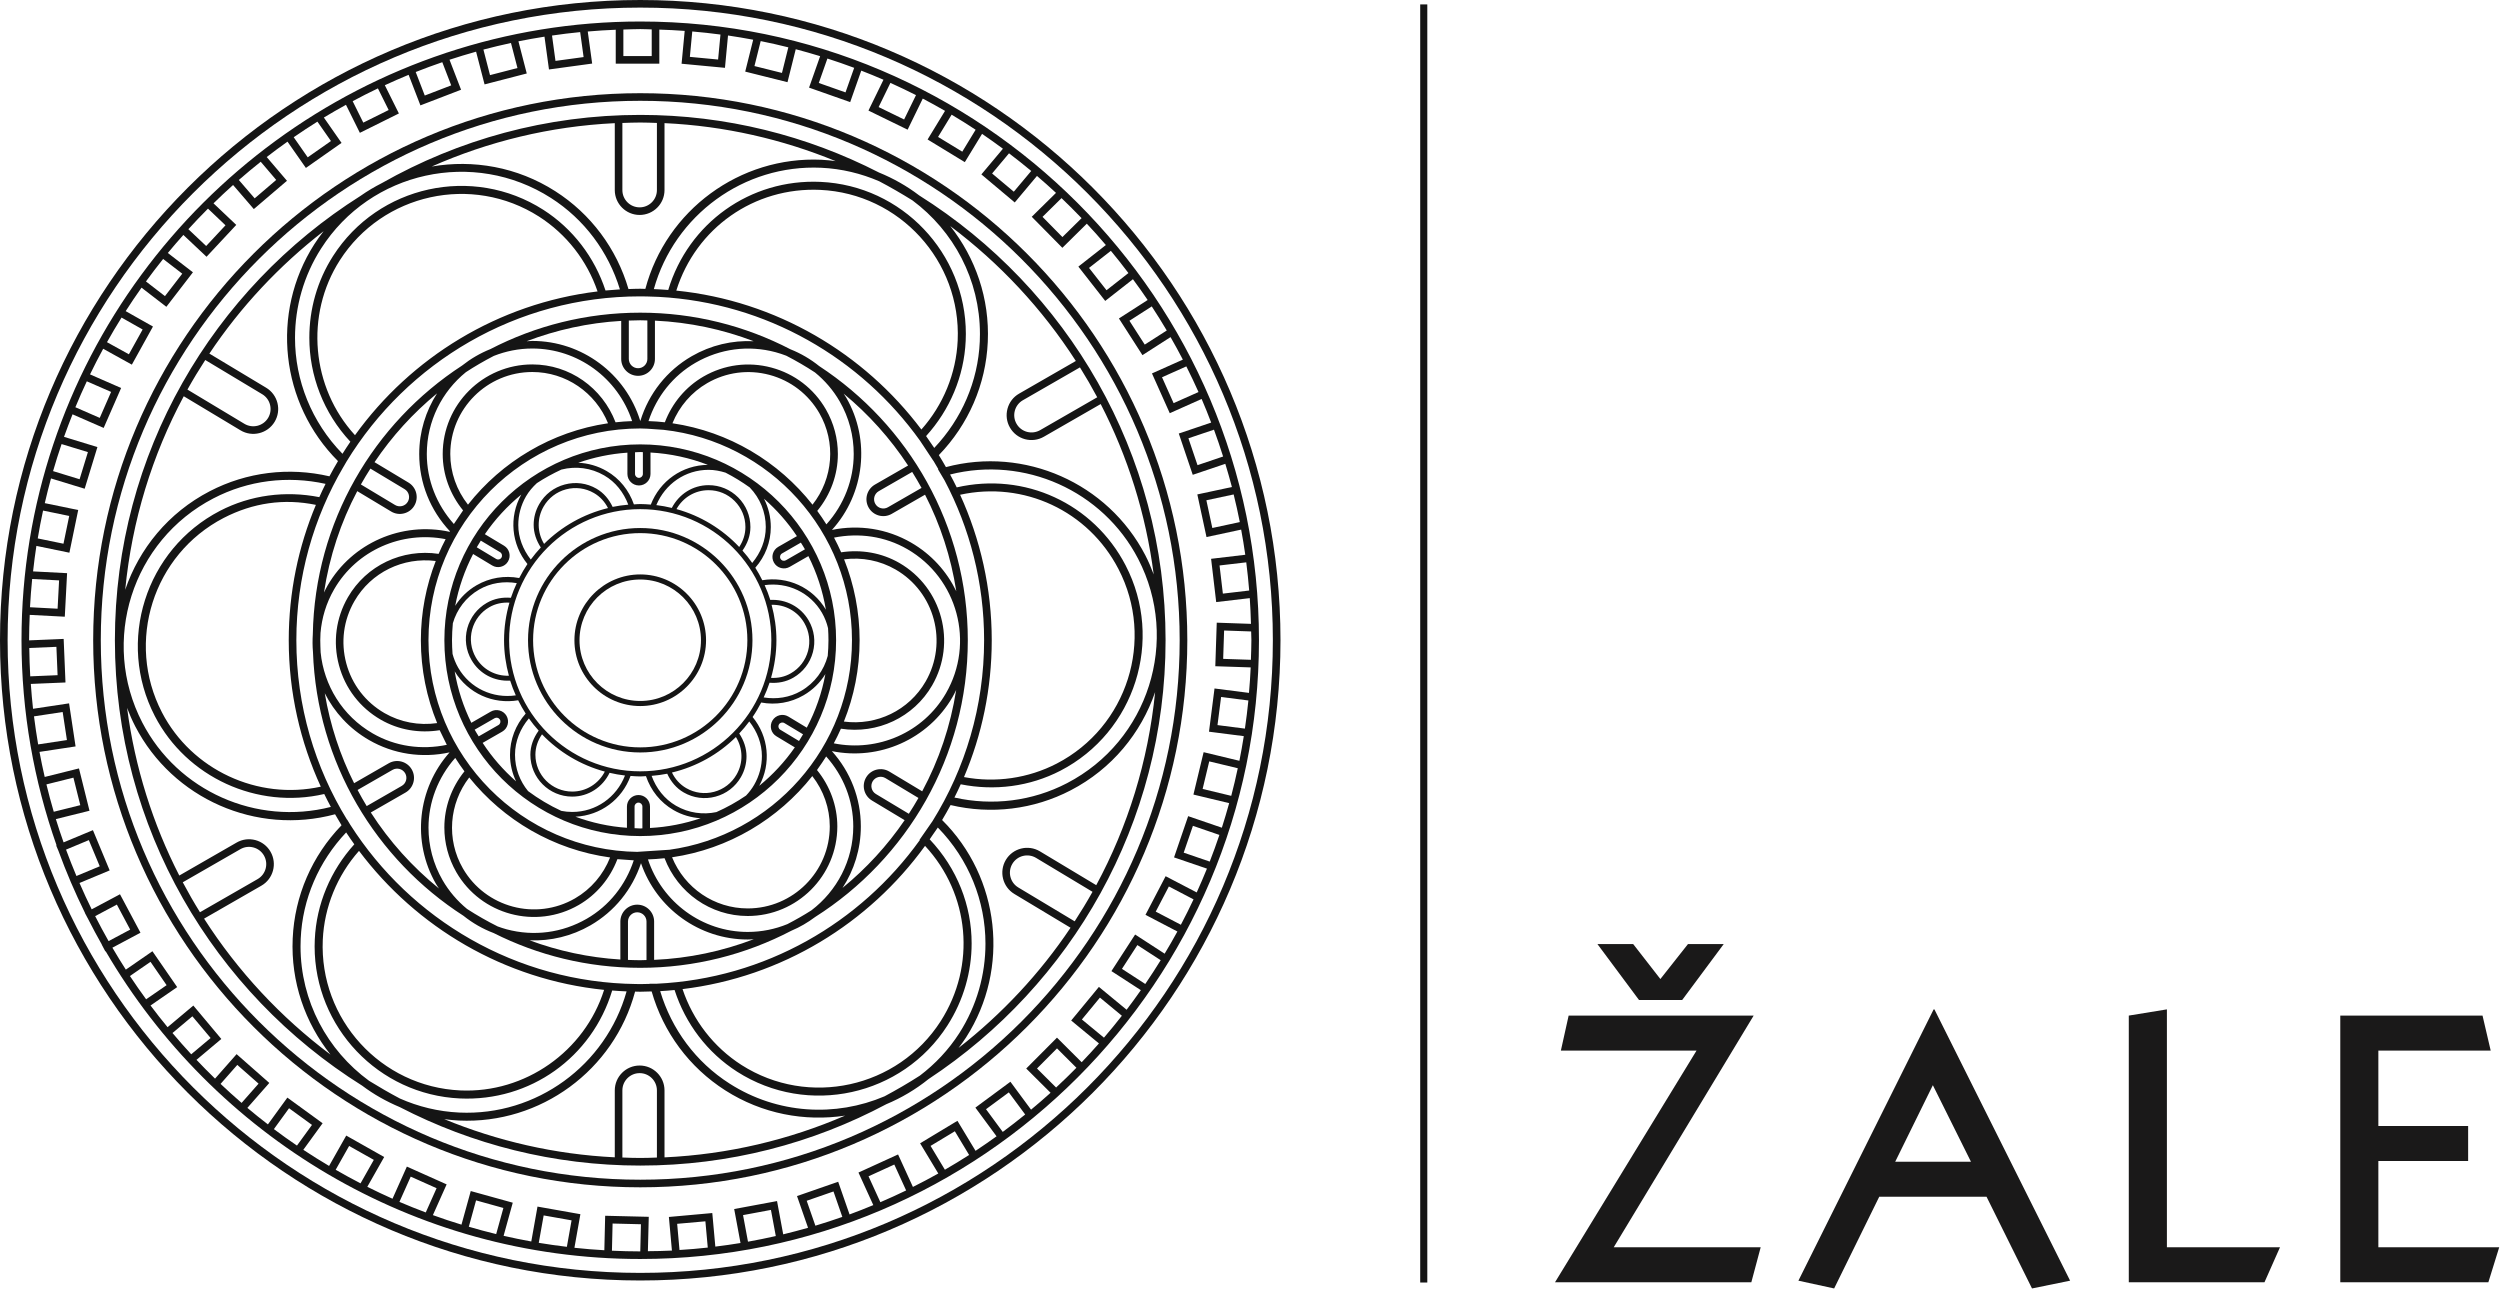 <?xml version="1.0" encoding="UTF-8"?>
<svg width="205px" height="106px" viewBox="0 0 205 106" version="1.1" xmlns="http://www.w3.org/2000/svg" xmlns:xlink="http://www.w3.org/1999/xlink">
    <!-- Generator: Sketch 61.2 (89653) - https://sketch.com -->
    <title>Zale-Logo</title>
    <desc>Created with Sketch.</desc>
    <g id="Page-1" stroke="none" stroke-width="1" fill="none" fill-rule="evenodd">
        <g id="H---Naslovna-stran---A" transform="translate(-140, -25)">
            <g id="Zale-Logo" transform="translate(140, 25)">
                <g id="Group-2" transform="translate(127.512, 77.413)" fill="#1A1919">
                    <path d="M16.098,27.731 L0,27.731 L11.605,8.734 L0.48,8.734 L1.117,5.865 L16.289,5.865 L4.815,24.861 L16.865,24.861 L16.098,27.731 Z M10.425,4.589 L6.888,4.589 L3.477,0 L6.408,0 L8.639,2.868 L10.902,0 L13.834,0 L10.425,4.589 L10.425,4.589 Z" id="Fill-1"></path>
                    <path d="M27.894,17.85 L30.982,11.572 L34.107,17.85 L27.894,17.85 Z M22.888,28.24 L26.586,20.719 L35.384,20.719 L39.113,28.24 L42.237,27.603 L31.11,5.355 L31.047,5.355 L19.957,27.603 L22.888,28.24 L22.888,28.24 Z" id="Fill-2"></path>
                    <polyline id="Fill-3" points="47.049 27.731 47.049 5.865 50.174 5.355 50.174 24.861 59.448 24.861 58.176 27.731 47.049 27.731"></polyline>
                    <polyline id="Fill-5" points="64.391 27.731 64.391 5.865 76.055 5.865 76.724 8.734 67.513 8.734 67.513 14.918 74.875 14.918 74.875 17.788 67.513 17.788 67.513 24.861 77.424 24.861 76.534 27.731 64.391 27.731"></polyline>
                </g>
                <polygon id="Fill-6" fill="#151515" points="116.457 105.167 117.039 105.167 117.039 0.362 116.457 0.362"></polygon>
                <g id="Group" fill="#151515">
                    <path d="M0,52.5 C0,81.447 23.55,105 52.5,105 C81.448,105 105,81.447 105,52.5 C105,23.551 81.448,0 52.5,0 C23.55,0 0,23.551 0,52.5 Z M0.624,52.5 C0.624,23.895 23.895,0.623 52.5,0.623 C81.103,0.623 104.374,23.895 104.374,52.5 C104.374,81.104 81.103,104.377 52.5,104.377 C23.895,104.377 0.624,81.104 0.624,52.5 L0.624,52.5 Z" id="Fill-7"></path>
                    <path d="M52.5,1.764 C46.959,1.764 41.631,2.669 36.636,4.317 L36.635,4.314 L36.537,4.351 C16.36,11.058 1.763,30.101 1.763,52.5 C1.763,58.395 2.782,64.049 4.638,69.318 L4.607,69.331 L4.797,69.78 C5.429,71.519 6.159,73.212 6.969,74.859 L6.961,74.863 L7.244,75.394 C7.598,76.093 7.969,76.782 8.355,77.463 L8.347,77.466 L8.639,78.018 L8.666,78.004 C17.471,93.081 33.817,103.237 52.5,103.237 C80.476,103.237 103.235,80.476 103.235,52.5 C103.235,24.524 80.476,1.764 52.5,1.764 Z M102.433,48.423 C101.78,48.499 100.625,48.635 100.275,48.677 C100.224,48.241 100.055,46.807 100.003,46.368 C100.358,46.328 101.545,46.187 102.193,46.112 C102.29,46.877 102.371,47.648 102.433,48.423 Z M101.664,42.811 C101.058,42.943 99.779,43.218 99.41,43.295 C99.319,42.866 99.015,41.453 98.923,41.022 C99.288,40.944 100.548,40.675 101.16,40.544 C101.346,41.293 101.515,42.049 101.664,42.811 Z M100.295,37.434 C99.681,37.641 98.538,38.03 98.196,38.143 C98.056,37.726 97.593,36.357 97.451,35.94 C97.791,35.827 98.93,35.44 99.546,35.233 C99.813,35.959 100.061,36.693 100.295,37.434 Z M98.278,32.148 C97.689,32.408 96.567,32.908 96.235,33.057 C96.055,32.656 95.466,31.337 95.286,30.935 C95.611,30.79 96.683,30.311 97.279,30.044 C97.628,30.736 97.96,31.437 98.278,32.148 Z M95.674,27.1 C95.118,27.457 94.162,28.071 93.869,28.257 C93.633,27.889 92.852,26.673 92.613,26.302 C92.911,26.111 93.893,25.482 94.444,25.126 C94.869,25.775 95.28,26.431 95.674,27.1 Z M92.531,22.391 C92.036,22.78 91.027,23.57 90.735,23.799 C90.464,23.453 89.572,22.315 89.3,21.969 C89.592,21.74 90.594,20.956 91.091,20.567 C91.585,21.162 92.065,21.773 92.531,22.391 Z M88.69,17.889 C88.227,18.345 87.374,19.187 87.118,19.439 C86.811,19.126 85.795,18.095 85.487,17.782 C85.74,17.532 86.578,16.705 87.044,16.246 C87.605,16.783 88.152,17.329 88.69,17.889 Z M84.56,14.019 C84.143,14.515 83.364,15.445 83.131,15.72 C82.795,15.438 81.689,14.509 81.352,14.226 C81.577,13.958 82.316,13.077 82.739,12.571 C83.356,13.041 83.965,13.522 84.56,14.019 Z M80.002,10.639 C79.656,11.207 79.085,12.146 78.907,12.437 C78.532,12.209 77.297,11.458 76.921,11.228 C77.102,10.934 77.691,9.969 78.033,9.404 C78.701,9.799 79.357,10.213 80.002,10.639 Z M75.112,7.799 C74.828,8.381 74.295,9.473 74.137,9.798 C73.743,9.605 72.443,8.972 72.047,8.779 C72.205,8.457 72.73,7.379 73.014,6.796 C73.721,7.114 74.422,7.451 75.112,7.799 Z M70.043,5.562 C69.822,6.189 69.449,7.251 69.332,7.576 C68.918,7.429 67.555,6.95 67.141,6.803 C67.255,6.479 67.626,5.427 67.847,4.8 C68.585,5.038 69.318,5.291 70.043,5.562 Z M62.376,3.369 C63.141,3.521 63.894,3.696 64.644,3.882 C64.485,4.523 64.207,5.641 64.121,5.98 C63.695,5.874 62.291,5.524 61.865,5.417 C61.946,5.087 62.215,4.016 62.376,3.369 Z M56.765,2.58 C57.543,2.646 58.313,2.731 59.078,2.833 C59.014,3.5 58.916,4.551 58.884,4.882 C58.447,4.841 57.007,4.705 56.569,4.663 C56.601,4.328 56.703,3.247 56.765,2.58 Z M53.441,2.411 C53.441,3.065 53.441,4.244 53.441,4.598 C53,4.598 51.557,4.598 51.116,4.598 C51.116,4.246 51.116,3.079 51.116,2.422 C51.577,2.409 52.036,2.385 52.5,2.385 C52.815,2.385 53.126,2.405 53.441,2.411 Z M47.855,4.68 C47.417,4.739 45.986,4.934 45.549,4.994 C45.504,4.659 45.356,3.576 45.266,2.915 C46.03,2.803 46.8,2.706 47.574,2.632 C47.664,3.294 47.809,4.349 47.855,4.68 Z M42.432,5.578 C42.006,5.69 40.608,6.051 40.181,6.16 C40.094,5.823 39.806,4.705 39.64,4.065 C40.387,3.867 41.141,3.69 41.9,3.524 C42.068,4.169 42.348,5.247 42.432,5.578 Z M36.268,5.1 C36.51,5.726 36.881,6.693 36.999,7 C36.59,7.16 35.241,7.677 34.831,7.834 C34.711,7.52 34.328,6.53 34.088,5.905 C34.806,5.619 35.534,5.352 36.268,5.1 Z M30.989,7.247 C31.274,7.821 31.724,8.723 31.87,9.022 C31.478,9.218 30.184,9.86 29.79,10.056 C29.642,9.76 29.201,8.868 28.919,8.298 C29.599,7.931 30.289,7.581 30.989,7.247 Z M26.028,9.974 C26.381,10.481 26.944,11.291 27.138,11.565 C26.778,11.818 25.595,12.649 25.233,12.901 C25.043,12.628 24.454,11.783 24.084,11.253 C24.721,10.812 25.37,10.385 26.028,9.974 Z M21.38,13.263 C21.784,13.737 22.432,14.499 22.65,14.755 C22.315,15.04 21.217,15.978 20.882,16.264 C20.666,16.01 20.006,15.247 19.584,14.758 C20.171,14.247 20.769,13.748 21.38,13.263 Z M17.055,17.107 C17.515,17.547 18.246,18.245 18.491,18.474 C18.191,18.794 17.207,19.851 16.906,20.172 C16.661,19.943 15.915,19.238 15.446,18.794 C15.968,18.22 16.506,17.657 17.055,17.107 Z M13.377,21.234 C13.872,21.616 14.677,22.235 14.945,22.442 C14.677,22.791 13.794,23.934 13.526,24.283 C13.259,24.078 12.464,23.461 11.968,23.078 C12.424,22.452 12.894,21.838 13.377,21.234 Z M9.967,26.04 C10.509,26.349 11.398,26.854 11.696,27.019 C11.482,27.404 10.782,28.668 10.568,29.052 C10.277,28.892 9.358,28.383 8.773,28.059 C9.155,27.375 9.553,26.702 9.967,26.04 Z M7.119,31.268 C7.721,31.53 8.786,31.995 9.111,32.137 C8.934,32.54 8.355,33.865 8.179,34.267 C7.853,34.126 6.779,33.655 6.18,33.394 C6.475,32.675 6.79,31.968 7.119,31.268 Z M5.05,36.414 C5.659,36.599 6.857,36.967 7.208,37.073 C7.08,37.495 6.656,38.876 6.527,39.297 C6.173,39.188 4.957,38.817 4.352,38.632 C4.567,37.884 4.8,37.145 5.05,36.414 Z M3.531,41.867 C4.174,41.999 5.328,42.237 5.676,42.308 C5.585,42.738 5.294,44.154 5.205,44.585 C4.863,44.515 3.741,44.283 3.095,44.15 C3.222,43.383 3.368,42.621 3.531,41.867 Z M2.638,47.477 C3.287,47.51 4.486,47.573 4.845,47.592 C4.821,48.032 4.746,49.474 4.723,49.914 C4.355,49.895 3.095,49.829 2.46,49.794 C2.502,49.016 2.56,48.245 2.638,47.477 Z M2.401,53.134 C3.046,53.107 4.263,53.056 4.625,53.04 C4.643,53.481 4.703,54.925 4.722,55.365 C4.357,55.381 3.121,55.431 2.48,55.46 C2.435,54.689 2.412,53.912 2.401,53.134 Z M2.787,58.741 C3.362,58.654 4.75,58.443 5.139,58.385 C5.205,58.82 5.421,60.25 5.488,60.685 C5.097,60.743 3.699,60.954 3.128,61.041 C2.998,60.28 2.884,59.514 2.787,58.741 Z M3.807,64.321 C4.416,64.166 5.661,63.857 6.021,63.767 C6.128,64.194 6.476,65.597 6.584,66.023 C6.23,66.111 5.029,66.41 4.408,66.565 C4.19,65.823 3.989,65.076 3.807,64.321 Z M5.414,69.669 C6.035,69.411 6.981,69.016 7.284,68.889 C7.453,69.295 8.009,70.63 8.179,71.036 C7.868,71.164 6.884,71.574 6.268,71.832 C5.969,71.12 5.683,70.4 5.414,69.669 Z M7.803,75.123 C8.395,74.805 9.293,74.328 9.582,74.175 C9.788,74.561 10.468,75.84 10.675,76.227 C10.389,76.379 9.497,76.852 8.904,77.17 C8.522,76.496 8.155,75.813 7.803,75.123 Z M10.654,80.034 C11.208,79.654 12.068,79.061 12.341,78.87 C12.591,79.233 13.411,80.421 13.662,80.784 C13.389,80.972 12.535,81.562 11.982,81.942 C11.525,81.315 11.082,80.68 10.654,80.034 Z M14.144,84.707 C14.651,84.281 15.512,83.558 15.775,83.337 C16.059,83.673 16.988,84.781 17.271,85.117 C17.013,85.334 16.192,86.021 15.68,86.451 C15.153,85.881 14.642,85.299 14.144,84.707 Z M16.112,86.906 L18.149,85.195 L15.854,82.456 L15.615,82.656 L13.741,84.23 C13.264,83.647 12.795,83.055 12.343,82.45 L14.529,80.943 L12.499,78.002 L12.243,78.18 L10.318,79.509 C9.938,78.916 9.57,78.316 9.216,77.711 L11.519,76.483 L9.839,73.329 L9.565,73.476 L7.518,74.566 C7.168,73.857 6.835,73.135 6.518,72.405 L8.993,71.373 L7.62,68.073 L7.332,68.193 L5.214,69.075 C4.992,68.446 4.776,67.809 4.581,67.166 L7.339,66.481 L6.476,63.011 L6.173,63.085 L3.666,63.71 C3.51,63.032 3.366,62.347 3.238,61.655 L6.197,61.207 L5.664,57.675 L2.709,58.121 C2.633,57.447 2.576,56.765 2.527,56.082 L5.37,55.963 L5.22,52.39 L4.91,52.404 L2.386,52.51 C2.386,52.508 2.385,52.503 2.385,52.5 C2.385,51.803 2.409,51.11 2.438,50.42 L5.313,50.57 L5.501,47 L2.712,46.855 C2.79,46.154 2.876,45.457 2.984,44.764 L5.69,45.322 L6.413,41.822 L3.672,41.258 C3.829,40.577 3.998,39.902 4.182,39.232 L6.943,40.076 L7.988,36.66 L5.249,35.822 C5.471,35.199 5.706,34.586 5.948,33.975 L8.501,35.09 L9.932,31.816 L7.382,30.7 C7.725,29.992 8.084,29.291 8.461,28.599 L10.812,29.901 L12.543,26.776 L10.306,25.513 C10.724,24.861 11.157,24.217 11.605,23.588 L13.641,25.158 L15.82,22.329 L13.762,20.744 C14.175,20.242 14.603,19.751 15.036,19.265 L16.936,21.055 L19.373,18.442 L17.507,16.673 C18.031,16.161 18.564,15.658 19.112,15.169 L20.813,17.144 L23.531,14.824 L21.87,12.877 C22.429,12.443 22.997,12.023 23.575,11.615 L25.083,13.771 L28.007,11.718 L26.556,9.638 C27.152,9.276 27.758,8.933 28.37,8.594 L29.509,10.893 L32.709,9.304 L31.556,6.988 C32.2,6.693 32.85,6.405 33.507,6.135 L34.474,8.641 L37.808,7.359 L36.86,4.899 C37.58,4.661 38.308,4.442 39.039,4.237 L39.734,6.921 L43.194,6.025 L42.511,3.388 C43.219,3.246 43.932,3.119 44.648,3.006 L45.016,5.696 L48.557,5.213 L48.196,2.584 C48.957,2.518 49.721,2.468 50.491,2.438 L50.491,5.222 L54.065,5.222 L54.065,2.427 C54.761,2.448 55.454,2.483 56.144,2.534 L55.919,4.915 L55.888,5.226 L59.447,5.562 L59.697,2.91 C60.39,3.012 61.077,3.13 61.761,3.257 L61.184,5.568 L61.108,5.872 L64.575,6.739 L65.251,4.036 C65.923,4.214 66.592,4.402 67.252,4.606 L66.447,6.89 L66.342,7.185 L69.715,8.373 L70.623,5.792 C71.235,6.029 71.845,6.277 72.445,6.539 L71.349,8.786 L71.214,9.067 L74.425,10.634 L75.666,8.084 C76.283,8.408 76.891,8.744 77.492,9.091 L76.063,11.437 L79.115,13.296 L80.529,10.977 C81.108,11.371 81.678,11.779 82.24,12.196 L80.673,14.064 L80.473,14.302 L83.209,16.601 L85.032,14.427 C85.562,14.881 86.082,15.342 86.592,15.816 L84.603,17.776 L87.114,20.321 L89.119,18.342 C89.655,18.911 90.175,19.496 90.68,20.093 L88.669,21.67 L88.426,21.862 L90.628,24.676 L92.901,22.896 C93.314,23.456 93.72,24.023 94.108,24.6 L92.013,25.947 L91.752,26.115 L93.681,29.122 L95.985,27.643 C96.334,28.249 96.671,28.864 96.994,29.489 L94.461,30.621 L95.92,33.882 L98.534,32.715 C98.809,33.354 99.069,34.001 99.316,34.652 L96.66,35.549 L97.805,38.935 L100.475,38.033 C100.665,38.661 100.85,39.295 101.017,39.935 L98.487,40.477 L98.181,40.543 L98.933,44.038 L101.775,43.428 C101.901,44.111 102.016,44.798 102.112,45.491 L99.621,45.785 L99.31,45.823 L99.728,49.37 L102.481,49.047 C102.529,49.745 102.561,50.449 102.579,51.156 L99.773,51.059 L99.763,51.37 L99.655,54.631 L102.557,54.727 C102.526,55.428 102.476,56.124 102.415,56.817 L99.59,56.455 L99.551,56.764 L99.137,59.999 L101.991,60.364 C101.884,61.042 101.764,61.716 101.63,62.385 L98.698,61.679 L98.624,61.982 L97.861,65.154 L100.792,65.858 C100.603,66.535 100.406,67.208 100.192,67.872 L97.429,66.925 L97.329,67.22 L96.272,70.307 L98.97,71.228 C98.702,71.887 98.422,72.537 98.13,73.18 L95.581,71.849 L95.437,72.125 L93.929,75.017 L96.546,76.384 C96.211,76.999 95.86,77.604 95.501,78.202 L93.081,76.632 L92.91,76.895 L91.137,79.63 L93.549,81.193 C93.17,81.736 92.783,82.273 92.382,82.799 L90.11,80.925 L89.912,81.167 L87.837,83.683 L90.114,85.562 C89.652,86.087 89.179,86.6 88.696,87.103 L86.672,85.086 L86.453,85.307 L84.15,87.62 L86.147,89.607 C85.624,90.081 85.089,90.542 84.546,90.993 L82.854,88.703 L79.981,90.825 L81.718,93.178 C81.151,93.584 80.576,93.984 79.995,94.369 L78.51,91.908 L78.242,92.067 L75.449,93.751 L76.941,96.227 C76.257,96.609 75.562,96.979 74.859,97.329 L73.642,94.665 L73.359,94.794 L70.394,96.149 L71.611,98.818 C70.967,99.085 70.32,99.344 69.663,99.584 L68.731,96.904 L65.355,98.077 L66.26,100.678 C65.586,100.87 64.908,101.051 64.223,101.216 L63.717,98.487 L63.409,98.545 L60.203,99.141 L60.721,101.927 C60.037,102.041 59.348,102.137 58.657,102.222 L58.408,99.469 L58.098,99.498 L54.848,99.791 L55.098,102.547 C54.444,102.583 53.787,102.59 53.127,102.598 L53.198,99.779 L49.624,99.692 L49.616,100.004 L49.556,102.52 C48.732,102.473 47.915,102.406 47.103,102.318 L47.592,99.564 L44.074,98.94 L44.021,99.247 L43.565,101.802 C42.802,101.663 42.046,101.509 41.295,101.337 L42.046,98.621 L38.601,97.666 L38.519,97.967 L37.841,100.421 C37.051,100.182 36.27,99.921 35.497,99.64 L36.624,97.119 L33.363,95.66 L33.236,95.945 L32.185,98.296 C31.488,97.985 30.8,97.661 30.119,97.319 L31.503,94.875 L28.392,93.117 L28.239,93.386 L26.984,95.607 C26.268,95.183 25.564,94.742 24.872,94.284 L26.455,92.106 L23.564,90.004 L23.38,90.257 L21.969,92.2 C21.396,91.761 20.835,91.312 20.284,90.846 L22.083,88.801 L19.401,86.44 L19.196,86.674 L17.633,88.448 C17.115,87.946 16.608,87.429 16.112,86.906 Z M102.614,52.5 C102.614,53.038 102.59,53.571 102.573,54.104 C101.941,54.082 100.67,54.039 100.3,54.027 C100.313,53.589 100.363,52.145 100.377,51.702 C100.736,51.716 101.948,51.758 102.595,51.779 C102.597,52.022 102.614,52.259 102.614,52.5 Z M102.368,57.439 C102.291,58.213 102.194,58.982 102.083,59.746 C101.452,59.668 100.2,59.506 99.834,59.458 C99.89,59.023 100.074,57.589 100.13,57.153 C100.495,57.198 101.736,57.357 102.368,57.439 Z M101.498,62.995 C101.337,63.756 101.158,64.512 100.962,65.259 C100.419,65.128 99.005,64.786 98.615,64.694 C98.717,64.264 99.056,62.861 99.158,62.433 C99.546,62.527 100.951,62.864 101.498,62.995 Z M99.991,68.464 C99.744,69.199 99.48,69.928 99.198,70.65 C98.594,70.44 97.412,70.037 97.064,69.919 C97.207,69.501 97.676,68.134 97.819,67.718 C98.173,67.84 99.401,68.261 99.991,68.464 Z M97.871,73.748 C97.54,74.451 97.194,75.145 96.831,75.83 C96.292,75.548 95.107,74.93 94.77,74.752 C94.973,74.363 95.642,73.081 95.847,72.69 C96.176,72.865 97.315,73.458 97.871,73.748 Z M95.176,78.736 C94.769,79.395 94.348,80.046 93.912,80.687 C93.381,80.344 92.312,79.649 92,79.446 C92.239,79.078 93.024,77.865 93.264,77.496 C93.577,77.698 94.647,78.393 95.176,78.736 Z M91.994,83.292 C91.518,83.902 91.027,84.5 90.524,85.089 C90.06,84.708 89.013,83.844 88.715,83.597 C88.996,83.258 89.914,82.145 90.195,81.803 C90.492,82.05 91.53,82.906 91.994,83.292 Z M84.065,91.389 C83.461,91.88 82.85,92.355 82.225,92.817 C81.858,92.318 81.078,91.261 80.853,90.955 C81.208,90.695 82.37,89.836 82.723,89.575 C82.941,89.87 83.683,90.876 84.065,91.389 Z M79.468,94.707 C78.815,95.124 78.155,95.528 77.481,95.917 C77.156,95.372 76.497,94.281 76.306,93.964 C76.682,93.737 77.919,92.991 78.298,92.764 C78.489,93.081 79.141,94.163 79.468,94.707 Z M74.303,97.616 C73.607,97.952 72.902,98.274 72.19,98.58 C71.936,98.028 71.378,96.806 71.22,96.457 C71.62,96.275 72.934,95.673 73.333,95.492 C73.493,95.843 74.053,97.067 74.303,97.616 Z M69.071,99.786 C68.342,100.043 67.605,100.282 66.861,100.507 C66.645,99.886 66.265,98.792 66.15,98.463 C66.566,98.317 67.93,97.842 68.346,97.7 C68.464,98.037 68.857,99.173 69.071,99.786 Z M60.93,99.639 C61.363,99.559 62.783,99.295 63.217,99.213 C63.279,99.561 63.494,100.71 63.615,101.356 C62.861,101.527 62.101,101.68 61.335,101.819 C61.216,101.182 60.995,99.993 60.93,99.639 Z M55.527,100.353 C55.966,100.314 57.405,100.185 57.842,100.148 C57.874,100.493 57.978,101.646 58.037,102.301 C57.271,102.387 56.498,102.45 55.719,102.499 C55.661,101.841 55.559,100.703 55.527,100.353 Z M52.5,102.615 C51.721,102.615 50.948,102.591 50.179,102.557 C50.194,101.909 50.224,100.692 50.232,100.33 C50.673,100.343 52.118,100.378 52.557,100.388 C52.548,100.749 52.518,101.969 52.503,102.615 C52.501,102.615 52.501,102.615 52.5,102.615 Z M46.483,102.24 C45.711,102.147 44.942,102.038 44.179,101.912 C44.291,101.291 44.514,100.029 44.58,99.664 C45.013,99.738 46.436,99.993 46.869,100.069 C46.807,100.421 46.597,101.601 46.483,102.24 Z M40.687,101.195 C39.93,101.012 39.182,100.809 38.443,100.592 C38.612,99.975 38.939,98.784 39.037,98.432 C39.46,98.552 40.853,98.938 41.278,99.053 C41.18,99.402 40.858,100.572 40.687,101.195 Z M34.912,99.421 C34.185,99.148 33.464,98.859 32.753,98.554 C33.012,97.975 33.528,96.821 33.678,96.484 C34.08,96.666 35.399,97.255 35.8,97.433 C35.655,97.757 35.178,98.821 34.912,99.421 Z M29.564,97.035 C28.875,96.678 28.196,96.307 27.525,95.92 C27.84,95.364 28.45,94.284 28.628,93.968 C29.01,94.183 30.269,94.893 30.653,95.11 C30.475,95.425 29.884,96.47 29.564,97.035 Z M24.351,93.938 C23.709,93.502 23.079,93.053 22.459,92.587 C22.851,92.05 23.501,91.155 23.702,90.876 C24.059,91.136 25.226,91.983 25.583,92.243 C25.383,92.517 24.742,93.399 24.351,93.938 Z M19.811,90.438 C19.223,89.932 18.65,89.412 18.086,88.88 C18.527,88.377 19.235,87.573 19.458,87.322 C19.789,87.612 20.873,88.566 21.202,88.858 C20.977,89.115 20.252,89.937 19.811,90.438 Z M86.6,89.177 C86.14,88.721 85.289,87.871 85.034,87.617 C85.343,87.303 86.364,86.28 86.674,85.968 C86.933,86.227 87.813,87.104 88.266,87.556 C87.724,88.109 87.168,88.65 86.6,89.177 L86.6,89.177 Z" id="Fill-9"></path>
                    <path d="M7.641,52.5 C7.641,77.235 27.764,97.36 52.5,97.36 C77.234,97.36 97.36,77.235 97.36,52.5 C97.36,27.764 77.234,7.642 52.5,7.642 C27.764,7.642 7.641,27.764 7.641,52.5 Z M8.265,52.5 C8.265,28.108 28.107,8.266 52.5,8.266 C76.889,8.266 96.733,28.108 96.733,52.5 C96.733,76.892 76.889,96.736 52.5,96.736 C28.107,96.736 8.265,76.892 8.265,52.5 L8.265,52.5 Z" id="Fill-10"></path>
                    <path d="M75.369,16.02 C74.367,15.256 73.26,14.628 72.073,14.145 C66.196,11.133 59.545,9.422 52.5,9.422 C44.804,9.422 37.581,11.46 31.322,15.009 C30.717,15.318 30.13,15.663 29.569,16.059 C17.476,23.695 9.421,37.17 9.421,52.5 C9.421,67.886 17.534,81.404 29.699,89.025 C30.641,89.736 31.68,90.321 32.784,90.784 C38.698,93.839 45.398,95.577 52.5,95.577 C59.788,95.577 66.655,93.752 72.678,90.544 C73.914,90.03 75.08,89.339 76.141,88.484 C87.838,80.773 95.577,67.527 95.577,52.5 C95.577,37.145 87.496,23.649 75.369,16.02 Z M76.461,67.34 L75.401,68.865 L75.423,68.889 C70.55,75.683 62.743,80.238 53.867,80.664 L53.264,80.664 L53.268,80.679 C53.012,80.687 52.757,80.696 52.5,80.696 C52.413,80.696 52.328,80.693 52.242,80.691 L52.242,80.688 L52.156,80.69 C42.313,80.569 33.673,75.387 28.72,67.625 L28.469,67.208 L28.459,67.218 C25.824,62.929 24.301,57.891 24.301,52.5 C24.301,47.31 25.715,42.447 28.171,38.267 L28.173,38.268 L28.419,37.841 C33.376,29.727 42.316,24.302 52.5,24.302 C52.878,24.302 53.254,24.316 53.63,24.33 L54.037,24.345 C62.854,24.821 70.601,29.37 75.441,36.135 L76.529,37.779 L76.534,37.773 C76.676,38.001 76.809,38.236 76.942,38.468 L76.912,38.477 L77.455,39.393 C79.522,43.312 80.697,47.77 80.697,52.5 C80.697,57.942 79.143,63.025 76.461,67.34 Z M75.854,69.361 C79.516,73.313 80.063,79.164 77.135,83.737 C73.621,89.223 66.294,90.834 60.8,87.327 C58.519,85.865 56.824,83.665 55.968,81.106 C64.134,80.12 71.253,75.714 75.854,69.361 Z M49.536,81.17 C47.941,86.213 43.062,89.658 37.744,89.415 C31.236,89.116 26.177,83.576 26.468,77.064 C26.594,74.361 27.65,71.792 29.439,69.771 C34.144,76.036 41.336,80.33 49.536,81.17 Z M26.306,64.507 C21.145,65.642 15.726,63.137 13.279,58.414 C10.284,52.628 12.554,45.477 18.337,42.473 C20.742,41.231 23.282,40.861 25.903,41.399 C24.471,44.817 23.677,48.566 23.677,52.5 C23.677,56.782 24.624,60.849 26.306,64.507 Z M29.109,35.686 C25.539,31.785 24.993,25.832 27.863,21.348 C31.378,15.86 38.705,14.251 44.198,17.759 C46.454,19.204 48.138,21.372 49,23.898 C40.828,24.891 33.703,29.316 29.109,35.686 Z M55.457,23.829 C57.061,18.703 61.844,15.324 67.255,15.57 C73.763,15.87 78.823,21.412 78.53,27.922 C78.405,30.631 77.346,33.2 75.553,35.221 C70.847,28.96 63.656,24.669 55.457,23.829 Z M78.728,40.57 C83.948,39.428 89.239,41.879 91.719,46.67 C94.715,52.457 92.445,59.608 86.661,62.609 C84.313,63.827 81.633,64.206 79.047,63.721 C80.511,60.271 81.323,56.479 81.323,52.5 C81.323,48.245 80.389,44.207 78.728,40.57 Z M78.78,64.312 C81.556,64.869 84.44,64.501 86.964,63.193 C93.069,60.024 95.464,52.477 92.304,46.368 C89.663,41.268 84.008,38.686 78.451,39.966 C78.278,39.609 78.095,39.258 77.907,38.909 C83.993,37.373 90.42,40.22 93.331,45.831 C96.79,52.51 94.173,60.757 87.495,64.22 C84.641,65.704 81.388,66.097 78.262,65.399 C78.442,65.04 78.615,64.68 78.78,64.312 Z M89.973,32.576 L85.289,35.273 C84.96,35.46 84.578,35.51 84.214,35.412 C83.849,35.313 83.544,35.079 83.356,34.75 C83.167,34.424 83.118,34.04 83.217,33.675 C83.316,33.311 83.549,33.007 83.876,32.819 C83.876,32.819 87.475,30.747 88.556,30.126 C89.054,30.925 89.528,31.742 89.973,32.576 Z M88.219,29.6 L83.565,32.279 C83.094,32.548 82.756,32.988 82.615,33.514 C82.474,34.039 82.543,34.59 82.815,35.061 C83.088,35.534 83.526,35.872 84.05,36.014 C84.578,36.154 85.127,36.084 85.599,35.811 L90.257,33.132 C92.466,37.42 93.966,42.131 94.603,47.105 C94.404,46.574 94.182,46.047 93.915,45.53 C90.836,39.591 83.999,36.589 77.567,38.303 C77.379,37.971 77.188,37.642 76.985,37.32 C79.415,34.811 80.844,31.528 80.998,28.034 C81.16,24.465 79.981,21.145 77.921,18.538 C81.974,21.581 85.47,25.327 88.219,29.6 Z M72.091,14.862 C73.024,15.35 73.932,15.88 74.823,16.433 C78.187,18.931 80.355,22.928 80.355,27.38 C80.355,27.587 80.351,27.795 80.342,28.006 C80.196,31.284 78.857,34.354 76.608,36.731 C76.392,36.403 76.167,36.078 75.939,35.758 C77.889,33.61 79.053,30.858 79.186,27.951 C79.195,27.761 79.2,27.573 79.2,27.384 C79.2,20.761 73.966,15.221 67.285,14.914 C61.523,14.65 56.445,18.288 54.796,23.778 C54.404,23.747 54.01,23.721 53.615,23.706 C55.308,17.639 60.998,13.469 67.333,13.756 C69.024,13.834 70.622,14.229 72.091,14.862 Z M51.035,10.083 C51.522,10.067 52.007,10.047 52.5,10.047 C52.957,10.047 53.412,10.067 53.867,10.081 L53.867,15.588 C53.867,16.369 53.231,17.003 52.451,17.003 C51.669,17.003 51.035,16.369 51.035,15.588 L51.035,10.083 Z M50.412,10.099 L50.412,15.588 C50.412,16.712 51.327,17.626 52.451,17.626 C53.576,17.626 54.49,16.712 54.49,15.588 L54.49,10.097 C59.437,10.327 64.157,11.424 68.524,13.213 C68.141,13.164 67.756,13.117 67.363,13.1 C60.665,12.795 54.633,17.237 52.919,23.689 C52.778,23.687 52.64,23.677 52.5,23.677 C52.176,23.677 51.855,23.692 51.535,23.702 C50.565,20.386 48.449,17.541 45.529,15.677 C42.406,13.68 38.795,13.07 35.401,13.655 C40.034,11.608 45.092,10.358 50.412,10.099 Z M45.175,16.231 C47.912,17.979 49.885,20.636 50.833,23.729 C50.436,23.752 50.043,23.782 49.651,23.82 C48.756,21.099 46.972,18.755 44.553,17.204 C38.754,13.501 31.019,15.199 27.311,20.993 C26.003,23.035 25.365,25.368 25.365,27.69 C25.365,30.794 26.528,33.865 28.731,36.221 C28.508,36.544 28.293,36.875 28.083,37.211 C25.542,34.607 24.191,31.183 24.191,27.709 C24.191,25.173 24.894,22.622 26.334,20.373 C30.385,14.039 38.837,12.18 45.175,16.231 Z M16.832,29.52 L21.502,32.326 C21.824,32.519 22.053,32.829 22.144,33.194 C22.236,33.561 22.179,33.944 21.985,34.269 C21.583,34.937 20.711,35.154 20.043,34.754 C20.041,34.752 16.381,32.553 15.37,31.945 C15.829,31.118 16.319,30.311 16.832,29.52 Z M15.068,32.492 L19.722,35.287 C20.683,35.866 21.939,35.554 22.519,34.591 C22.8,34.121 22.883,33.573 22.75,33.043 C22.616,32.516 22.287,32.071 21.821,31.792 L17.168,28.995 C19.728,25.161 22.903,21.776 26.537,18.957 C26.273,19.297 26.016,19.648 25.78,20.018 C22.169,25.663 22.996,33.097 27.715,37.81 C27.47,38.22 27.237,38.636 27.014,39.058 C23.697,38.286 20.234,38.705 17.2,40.28 C13.801,42.043 11.415,44.993 10.267,48.362 C10.823,42.672 12.487,37.303 15.068,32.492 Z M17.503,40.865 C20.346,39.386 23.583,38.989 26.696,39.677 C26.517,40.034 26.346,40.398 26.183,40.766 C23.417,40.22 20.547,40.588 18.035,41.89 C11.929,45.059 9.534,52.608 12.695,58.716 C15.299,63.745 21.098,66.386 26.588,65.109 C26.762,65.464 26.942,65.819 27.13,66.168 C21.034,67.724 14.585,64.877 11.669,59.251 C8.209,52.574 10.826,44.326 17.503,40.865 Z M14.987,72.348 L19.711,69.632 C20.039,69.443 20.421,69.393 20.785,69.492 C21.151,69.59 21.455,69.824 21.644,70.152 C22.033,70.83 21.799,71.698 21.123,72.087 L16.397,74.803 C15.901,74.004 15.431,73.183 14.987,72.348 Z M16.734,75.328 L21.434,72.626 C22.408,72.066 22.745,70.818 22.183,69.841 C21.912,69.37 21.473,69.031 20.949,68.889 C20.421,68.748 19.872,68.819 19.401,69.091 L14.702,71.794 C12.537,67.569 11.064,62.934 10.42,58.045 C10.613,58.553 10.829,59.056 11.087,59.554 C14.171,65.507 21.031,68.51 27.475,66.77 C27.647,67.073 27.824,67.376 28.007,67.672 C25.582,70.18 24.156,73.461 24.001,76.953 C23.839,80.534 25.026,83.866 27.099,86.476 C23.016,83.414 19.496,79.638 16.734,75.328 Z M30.266,88.628 C26.848,86.131 24.644,82.099 24.644,77.607 C24.644,77.4 24.648,77.192 24.658,76.981 C24.802,73.705 26.141,70.636 28.385,68.259 C28.602,68.59 28.826,68.912 29.054,69.233 C27.108,71.382 25.946,74.129 25.813,77.035 C25.803,77.223 25.799,77.413 25.799,77.601 C25.799,84.225 31.033,89.766 37.713,90.073 C43.469,90.335 48.544,86.706 50.199,81.222 C50.589,81.253 50.983,81.279 51.38,81.294 C49.68,87.353 43.995,91.519 37.664,91.23 C35.932,91.15 34.292,90.741 32.791,90.078 C31.932,89.623 31.09,89.136 30.266,88.628 Z M53.867,94.919 C53.412,94.936 52.957,94.953 52.5,94.953 C52.007,94.953 51.522,94.936 51.035,94.916 L51.035,89.412 C51.035,88.631 51.669,87.997 52.451,87.997 C53.231,87.997 53.867,88.631 53.867,89.412 L53.867,94.919 Z M54.49,94.904 L54.49,89.412 C54.49,88.288 53.576,87.373 52.451,87.373 C51.327,87.373 50.412,88.288 50.412,89.412 L50.412,94.9 C45.48,94.66 40.779,93.557 36.426,91.769 C36.826,91.821 37.225,91.867 37.634,91.885 C44.329,92.19 50.356,87.754 52.077,81.312 C52.218,81.312 52.357,81.322 52.5,81.322 C52.813,81.322 53.124,81.308 53.435,81.298 C54.394,84.654 56.523,87.527 59.47,89.409 C62.501,91.345 65.993,91.981 69.298,91.481 C64.72,93.459 59.728,94.66 54.49,94.904 Z M75.433,88.199 C74.495,88.804 73.525,89.365 72.536,89.896 C68.525,91.604 63.766,91.374 59.824,88.854 C57.061,87.092 55.072,84.4 54.136,81.274 C54.53,81.25 54.925,81.222 55.315,81.181 C56.204,83.94 58,86.315 60.446,87.881 C66.243,91.583 73.978,89.882 77.688,84.092 C79.021,82.008 79.674,79.672 79.674,77.354 C79.674,74.259 78.49,71.213 76.234,68.825 C76.324,68.697 76.412,68.569 76.498,68.438 C76.625,68.254 76.767,68.052 76.902,67.858 C79.452,70.464 80.808,73.896 80.808,77.377 C80.808,79.91 80.105,82.461 78.666,84.714 C77.779,86.098 76.671,87.258 75.433,88.199 Z M88.123,75.549 L83.499,72.772 C82.83,72.37 82.613,71.499 83.015,70.83 C83.415,70.162 84.287,69.945 84.956,70.346 L89.587,73.129 C89.126,73.954 88.637,74.759 88.123,75.549 Z M89.892,72.584 L85.277,69.812 C84.314,69.233 83.059,69.545 82.48,70.509 C81.904,71.472 82.214,72.727 83.177,73.305 C83.177,73.305 86.695,75.419 87.784,76.075 C85.268,79.834 82.154,83.155 78.6,85.933 C78.812,85.651 79.025,85.37 79.219,85.067 C82.837,79.411 82,71.952 77.253,67.242 C77.494,66.839 77.724,66.431 77.947,66.015 C81.274,66.802 84.755,66.386 87.799,64.805 C91.187,63.047 93.568,60.107 94.72,56.753 C94.152,62.429 92.478,67.785 89.892,72.584 L89.892,72.584 Z" id="Fill-11"></path>
                    <path d="M43.298,52.5 C43.298,57.575 47.425,61.702 52.5,61.702 C57.571,61.702 61.702,57.575 61.702,52.5 C61.702,47.427 57.571,43.298 52.5,43.298 C47.425,43.298 43.298,47.427 43.298,52.5 Z M43.714,52.5 C43.714,47.656 47.654,43.715 52.5,43.715 C57.343,43.715 61.284,47.656 61.284,52.5 C61.284,57.345 57.343,61.285 52.5,61.285 C47.654,61.285 43.714,57.345 43.714,52.5 L43.714,52.5 Z" id="Fill-12"></path>
                    <path d="M52.5,36.44 C43.644,36.44 36.439,43.644 36.439,52.5 C36.439,61.356 43.644,68.558 52.5,68.558 C61.356,68.558 68.56,61.356 68.56,52.5 C68.56,43.644 61.356,36.44 52.5,36.44 Z M66.005,45.044 L64.444,45.942 C64.367,45.984 64.282,45.996 64.198,45.975 C64.116,45.952 64.047,45.899 64.006,45.825 C63.916,45.671 63.97,45.473 64.124,45.384 L65.671,44.494 C65.782,44.678 65.902,44.856 66.005,45.044 Z M65.347,43.963 L63.812,44.843 C63.36,45.106 63.206,45.684 63.465,46.135 C63.589,46.354 63.792,46.511 64.034,46.576 C64.278,46.643 64.535,46.609 64.755,46.483 L66.288,45.602 C66.973,46.964 67.462,48.44 67.722,49.992 C66.639,48.166 64.583,47.23 62.507,47.578 C62.333,47.225 62.144,46.885 61.935,46.554 C62.747,45.627 63.206,44.457 63.206,43.215 C63.206,42.395 63.009,41.605 62.647,40.894 C63.674,41.792 64.585,42.82 65.347,43.963 Z M60.345,60.434 C60.926,61.375 60.958,62.548 60.396,63.52 C59.993,64.22 59.341,64.719 58.561,64.928 C57.782,65.136 56.969,65.029 56.27,64.626 C55.756,64.328 55.362,63.889 55.1,63.347 C57.113,62.867 58.918,61.847 60.345,60.434 Z M52.5,63.249 C46.572,63.249 41.748,58.428 41.748,52.5 C41.748,46.571 46.572,41.75 52.5,41.75 C58.427,41.75 63.25,46.571 63.25,52.5 C63.25,58.428 58.427,63.249 52.5,63.249 Z M49.595,63.271 C49.079,64.273 48.063,64.909 46.922,64.909 C45.256,64.909 43.903,63.555 43.903,61.889 C43.903,61.287 44.097,60.717 44.444,60.216 C45.832,61.663 47.603,62.732 49.595,63.271 Z M41.73,55.41 C40.62,55.447 39.581,54.89 39.019,53.917 C38.615,53.219 38.508,52.404 38.715,51.625 C38.926,50.845 39.424,50.194 40.123,49.792 C40.624,49.501 41.191,49.385 41.774,49.418 C41.492,50.398 41.332,51.431 41.332,52.5 C41.332,53.509 41.478,54.482 41.73,55.41 Z M44.615,44.6 C44.045,43.663 44.021,42.499 44.578,41.533 C44.982,40.835 45.633,40.335 46.411,40.127 C47.192,39.917 48.006,40.026 48.704,40.43 C49.204,40.718 49.592,41.143 49.855,41.661 C47.841,42.153 46.037,43.182 44.615,44.6 Z M55.472,41.746 C56.002,40.793 56.993,40.194 58.103,40.196 C58.909,40.194 59.667,40.508 60.238,41.079 C60.809,41.65 61.124,42.409 61.124,43.217 C61.124,43.802 60.943,44.359 60.615,44.853 C59.234,43.388 57.466,42.299 55.472,41.746 Z M63.667,52.5 C63.667,51.494 63.52,50.524 63.27,49.594 C64.37,49.565 65.398,50.116 65.955,51.086 C66.359,51.785 66.467,52.598 66.26,53.379 C66.048,54.158 65.55,54.808 64.85,55.21 C64.356,55.499 63.799,55.615 63.224,55.586 C63.505,54.604 63.667,53.571 63.667,52.5 Z M59.491,38.756 C60.185,39.11 60.848,39.519 61.478,39.97 C62.323,40.847 62.793,41.993 62.794,43.215 C62.794,44.311 62.376,45.327 61.682,46.162 C61.438,45.807 61.167,45.47 60.883,45.149 C61.292,44.57 61.534,43.917 61.534,43.22 C61.534,43.219 61.534,43.215 61.534,43.215 C61.534,42.299 61.177,41.436 60.529,40.788 C59.88,40.14 59.019,39.782 58.103,39.783 C58.1,39.783 58.099,39.783 58.098,39.783 C56.808,39.783 55.677,40.516 55.089,41.65 C54.675,41.55 54.251,41.468 53.819,41.418 C54.544,39.685 56.187,38.527 58.103,38.527 C58.583,38.527 59.043,38.618 59.491,38.756 Z M52.072,37.086 C52.216,37.083 52.356,37.066 52.5,37.066 C52.573,37.066 52.643,37.074 52.716,37.076 L52.716,38.864 C52.716,39.04 52.572,39.185 52.394,39.185 C52.217,39.185 52.072,39.04 52.072,38.864 L52.072,37.086 Z M51.448,37.118 L51.448,38.864 C51.448,39.384 51.873,39.808 52.394,39.808 C52.917,39.808 53.341,39.384 53.341,38.864 L53.341,37.107 C54.993,37.198 56.573,37.55 58.047,38.118 C55.941,38.141 54.117,39.435 53.366,41.376 C53.077,41.354 52.792,41.332 52.5,41.332 C52.325,41.332 52.153,41.35 51.98,41.36 C51.577,40.209 50.809,39.239 49.744,38.625 C49.022,38.207 48.227,37.98 47.415,37.946 C48.694,37.501 50.043,37.214 51.448,37.118 Z M44.022,39.617 C44.66,39.197 45.335,38.83 46.033,38.505 C47.228,38.2 48.468,38.364 49.539,38.981 C50.477,39.523 51.139,40.38 51.519,41.382 C51.084,41.42 50.653,41.479 50.235,41.564 C49.939,40.938 49.504,40.416 48.91,40.073 C48.116,39.613 47.192,39.491 46.306,39.729 C45.419,39.965 44.679,40.535 44.222,41.329 C43.911,41.862 43.76,42.453 43.76,43.039 C43.76,43.69 43.975,44.327 44.346,44.893 C44.054,45.206 43.78,45.537 43.524,45.883 C42.873,45.049 42.499,44.067 42.499,43.052 C42.499,42.248 42.707,41.438 43.133,40.7 C43.372,40.286 43.682,39.934 44.022,39.617 Z M39.426,44.332 L41.01,45.281 C41.162,45.374 41.211,45.572 41.12,45.723 C41.077,45.796 41.007,45.849 40.922,45.869 C40.84,45.889 40.753,45.876 40.679,45.831 C40.679,45.831 39.571,45.166 39.094,44.878 C39.199,44.693 39.313,44.514 39.426,44.332 Z M38.795,45.428 L40.359,46.368 C40.572,46.497 40.827,46.536 41.073,46.475 C41.318,46.415 41.525,46.262 41.653,46.047 C41.924,45.598 41.778,45.017 41.332,44.748 L39.758,43.804 C40.594,42.583 41.603,41.491 42.745,40.556 C41.716,42.399 41.929,44.628 43.25,46.249 C43.002,46.616 42.781,47.003 42.576,47.399 C41.377,47.171 40.149,47.373 39.082,47.989 C38.343,48.416 37.753,49.002 37.326,49.679 C37.609,48.176 38.112,46.748 38.795,45.428 Z M37.064,52.5 C37.064,52.029 37.093,51.564 37.134,51.105 C37.46,49.98 38.197,48.975 39.288,48.344 C40.232,47.799 41.311,47.638 42.376,47.816 C42.195,48.206 42.03,48.605 41.894,49.019 C41.196,48.96 40.517,49.086 39.918,49.436 C39.126,49.892 38.557,50.633 38.318,51.518 C38.081,52.403 38.204,53.33 38.664,54.122 C39.317,55.257 40.539,55.888 41.833,55.812 C41.962,56.227 42.122,56.627 42.295,57.02 C40.404,57.293 38.543,56.434 37.573,54.754 C37.364,54.39 37.214,54.008 37.109,53.623 C37.082,53.252 37.064,52.878 37.064,52.5 Z M38.922,59.834 L40.555,58.895 C40.63,58.852 40.715,58.84 40.798,58.861 C40.881,58.883 40.95,58.936 40.993,59.009 C41.08,59.165 41.028,59.361 40.876,59.451 L39.253,60.382 C39.142,60.199 39.024,60.022 38.922,59.834 Z M39.577,60.916 L41.186,59.992 C41.636,59.733 41.794,59.151 41.535,58.699 C41.408,58.48 41.204,58.323 40.959,58.259 C40.714,58.193 40.461,58.227 40.241,58.353 L38.649,59.27 C38.003,57.957 37.537,56.541 37.284,55.053 C38.377,56.857 40.426,57.775 42.489,57.423 C42.677,57.798 42.88,58.164 43.106,58.515 C42.277,59.45 41.821,60.634 41.821,61.889 C41.821,62.67 42.002,63.409 42.317,64.07 C41.269,63.15 40.344,62.09 39.577,60.916 Z M46.027,66.492 C45.06,66.045 44.149,65.5 43.301,64.87 C42.634,64.059 42.231,63.02 42.231,61.889 C42.231,60.778 42.659,59.751 43.369,58.909 C43.615,59.261 43.885,59.594 44.171,59.912 C43.742,60.503 43.49,61.172 43.49,61.889 C43.49,63.782 45.031,65.322 46.922,65.322 C48.248,65.322 49.411,64.554 49.985,63.371 C50.397,63.468 50.82,63.544 51.25,63.592 C50.549,65.382 48.873,66.58 46.922,66.58 C46.615,66.58 46.318,66.548 46.027,66.492 Z M52.676,67.925 C52.617,67.927 52.56,67.934 52.5,67.934 C52.342,67.934 52.189,67.916 52.034,67.911 L52.034,66.136 C52.034,65.959 52.176,65.814 52.354,65.814 C52.532,65.814 52.676,65.959 52.676,66.136 L52.676,67.925 Z M53.3,67.895 L53.3,66.136 C53.3,65.616 52.876,65.192 52.354,65.192 C51.833,65.192 51.409,65.616 51.409,66.136 L51.409,67.879 C49.934,67.776 48.518,67.462 47.185,66.97 C49.242,66.868 51.005,65.562 51.705,63.627 C51.968,63.645 52.231,63.668 52.5,63.668 C52.657,63.668 52.813,63.649 52.969,63.643 C53.366,64.816 54.149,65.804 55.229,66.427 C55.933,66.834 56.694,67.048 57.454,67.095 C56.139,67.541 54.747,67.818 53.3,67.895 Z M61.176,65.237 C60.412,65.759 59.597,66.213 58.742,66.592 C57.65,66.823 56.475,66.673 55.435,66.072 C54.481,65.521 53.807,64.644 53.431,63.62 C53.866,63.584 54.294,63.529 54.713,63.445 C55.009,64.092 55.456,64.632 56.064,64.981 C56.858,65.44 57.782,65.562 58.668,65.325 C59.554,65.09 60.294,64.52 60.753,63.726 C61.062,63.19 61.214,62.601 61.214,62.014 C61.214,61.359 60.995,60.714 60.617,60.146 C60.91,59.833 61.185,59.504 61.441,59.159 C62.099,59.996 62.476,60.983 62.476,62.002 C62.476,62.806 62.267,63.617 61.842,64.354 C61.653,64.682 61.426,64.973 61.176,65.237 Z M65.518,60.762 L63.988,59.84 C63.914,59.797 63.863,59.728 63.841,59.645 C63.82,59.562 63.833,59.474 63.877,59.401 C63.967,59.25 64.166,59.2 64.318,59.291 L65.85,60.213 C65.743,60.397 65.631,60.579 65.518,60.762 Z M66.157,59.669 L64.64,58.755 C64.191,58.488 63.611,58.634 63.342,59.08 C63.212,59.296 63.175,59.551 63.235,59.797 C63.297,60.042 63.451,60.248 63.667,60.376 L65.175,61.284 C64.352,62.467 63.369,63.529 62.257,64.437 C63.253,62.603 63.03,60.397 61.714,58.794 C61.975,58.416 62.205,58.017 62.418,57.607 C63.613,57.83 64.833,57.627 65.892,57.014 C66.65,56.576 67.251,55.972 67.681,55.275 C67.394,56.833 66.873,58.31 66.157,59.669 Z M65.686,56.658 C64.749,57.2 63.676,57.358 62.621,57.19 C62.802,56.799 62.964,56.398 63.103,55.984 C63.793,56.041 64.463,55.911 65.056,55.567 C65.85,55.11 66.417,54.372 66.656,53.485 C66.892,52.599 66.771,51.675 66.312,50.88 C65.662,49.753 64.452,49.123 63.165,49.193 C63.036,48.776 62.877,48.376 62.701,47.981 C64.584,47.718 66.435,48.576 67.402,50.25 C67.633,50.653 67.798,51.078 67.9,51.51 C67.922,51.838 67.934,52.168 67.934,52.5 C67.934,52.932 67.91,53.356 67.875,53.78 C67.569,54.953 66.816,56.006 65.686,56.658 L65.686,56.658 Z" id="Fill-13"></path>
                    <path d="M67.17,30.016 C66.46,29.445 65.67,28.982 64.813,28.64 C61.121,26.726 56.935,25.639 52.5,25.639 C48.074,25.639 43.897,26.721 40.213,28.626 C39.37,28.964 38.592,29.42 37.891,29.976 C30.646,34.691 25.81,42.798 25.65,52.029 C25.62,52.507 25.621,52.982 25.663,53.453 C25.981,62.534 30.826,70.476 38.006,75.096 C38.746,75.688 39.577,76.168 40.477,76.509 C44.097,78.33 48.178,79.361 52.5,79.361 C56.966,79.361 61.181,78.258 64.891,76.32 C65.591,76.027 66.242,75.643 66.844,75.192 C74.358,70.427 79.36,62.039 79.36,52.5 C79.36,43.099 74.502,34.818 67.17,30.016 Z M55.14,34.708 C55.704,33.324 56.701,32.161 57.996,31.414 C59.553,30.516 61.364,30.278 63.1,30.741 C64.835,31.207 66.286,32.321 67.184,33.875 C68.564,36.267 68.321,39.232 66.626,41.383 C63.847,37.858 59.781,35.393 55.14,34.708 Z M38.374,41.382 C37.441,40.196 36.923,38.738 36.923,37.231 C36.923,33.521 39.941,30.505 43.65,30.505 C46.399,30.505 48.833,32.184 49.859,34.708 C45.219,35.392 41.154,37.857 38.374,41.382 Z M50.028,70.312 C49.47,71.727 48.459,72.912 47.146,73.671 C43.934,75.525 39.813,74.42 37.958,71.21 C36.589,68.836 36.819,65.9 38.478,63.752 C41.29,67.247 45.375,69.672 50.028,70.312 Z M54.867,69.681 L52.299,69.849 L52.301,69.855 C42.817,69.745 35.135,62.008 35.135,52.5 C35.135,42.926 42.925,35.134 52.5,35.134 C52.9,35.134 53.291,35.168 53.687,35.196 L54.412,35.246 C63.089,36.203 69.862,43.572 69.862,52.5 C69.862,61.27 63.324,68.521 54.867,69.684 L54.867,69.681 Z M35.846,59.294 C34.355,59.509 32.833,59.227 31.528,58.474 C29.972,57.575 28.858,56.126 28.394,54.39 C27.929,52.654 28.167,50.842 29.067,49.286 C30.427,46.928 33.059,45.663 35.731,46.001 C34.946,48.018 34.511,50.209 34.511,52.5 C34.511,54.903 34.988,57.197 35.846,59.294 Z M69.215,45.866 C70.675,45.675 72.159,45.962 73.437,46.7 C76.649,48.554 77.753,52.675 75.9,55.887 C74.534,58.254 71.884,59.522 69.199,59.168 C70.028,57.104 70.488,54.855 70.488,52.5 C70.488,50.157 70.033,47.921 69.215,45.866 Z M66.609,63.638 C67.531,64.819 68.041,66.269 68.041,67.765 C68.041,71.475 65.024,74.491 61.314,74.491 C58.569,74.491 56.137,72.817 55.11,70.297 C59.753,69.619 63.823,67.159 66.609,63.638 Z M68.955,59.754 C71.941,60.216 74.916,58.832 76.438,56.198 C78.462,52.689 77.256,48.187 73.747,46.162 C72.305,45.33 70.622,45.038 68.974,45.289 C68.792,44.88 68.6,44.478 68.391,44.085 C70.455,43.672 72.572,43.975 74.402,45.031 C78.533,47.416 79.953,52.718 77.567,56.851 C75.709,60.068 71.984,61.682 68.371,60.954 C68.581,60.562 68.773,60.161 68.955,59.754 Z M75.567,40.009 L72.811,41.595 C72.634,41.697 72.429,41.724 72.234,41.671 C72.04,41.619 71.875,41.493 71.774,41.315 C71.566,40.954 71.691,40.489 72.053,40.279 L74.799,38.699 C75.066,39.131 75.326,39.564 75.567,40.009 Z M74.463,38.174 L71.742,39.738 C71.081,40.12 70.852,40.967 71.232,41.627 C71.417,41.948 71.715,42.178 72.072,42.274 C72.428,42.37 72.801,42.321 73.122,42.136 L75.853,40.565 C77.106,43.009 77.98,45.673 78.416,48.482 C77.634,46.864 76.379,45.457 74.711,44.493 C72.735,43.352 70.446,42.997 68.218,43.454 C70.906,40.491 71.403,36.089 69.389,32.602 C69.326,32.49 69.252,32.388 69.182,32.28 C71.222,33.968 73.008,35.952 74.463,38.174 Z M64.474,29.168 C65.286,29.587 66.074,30.045 66.833,30.544 C67.633,31.198 68.321,31.99 68.852,32.912 C69.627,34.254 70.005,35.742 70.005,37.223 C70.005,39.315 69.221,41.378 67.764,42.998 C67.529,42.62 67.277,42.251 67.015,41.893 C68.12,40.548 68.705,38.901 68.705,37.232 C68.705,35.975 68.382,34.709 67.721,33.566 C66.739,31.865 65.156,30.651 63.261,30.143 C61.365,29.635 59.385,29.895 57.685,30.876 C56.227,31.72 55.119,33.051 54.518,34.627 C54.076,34.577 53.63,34.545 53.177,34.53 C53.844,32.51 55.185,30.813 57.034,29.745 C59.035,28.591 61.366,28.282 63.599,28.881 C63.897,28.961 64.188,29.059 64.474,29.168 Z M51.563,26.286 C51.874,26.275 52.185,26.263 52.5,26.263 C52.695,26.263 52.888,26.273 53.084,26.277 L53.084,29.435 C53.084,29.854 52.742,30.195 52.322,30.195 C51.904,30.195 51.563,29.854 51.563,29.435 L51.563,26.286 Z M50.939,26.313 L50.939,29.435 C50.939,30.198 51.559,30.818 52.322,30.818 C53.085,30.818 53.705,30.198 53.705,29.435 L53.705,26.293 C56.547,26.423 59.266,27.013 61.804,27.98 C60.042,27.892 58.288,28.306 56.723,29.208 C54.685,30.385 53.201,32.264 52.51,34.512 C52.507,34.512 52.503,34.512 52.5,34.512 C51.31,30.64 47.716,27.957 43.65,27.957 C43.492,27.957 43.339,27.974 43.183,27.981 C45.618,27.053 48.222,26.473 50.939,26.313 Z M38.204,30.517 C38.941,30.035 39.706,29.591 40.491,29.185 C41.47,28.799 42.534,28.578 43.65,28.578 C47.383,28.578 50.673,31.01 51.834,34.53 C51.376,34.545 50.922,34.577 50.475,34.629 C49.389,31.791 46.706,29.883 43.65,29.883 C39.599,29.883 36.302,33.179 36.302,37.231 C36.302,38.918 36.904,40.544 37.972,41.853 C37.817,42.081 37.473,42.59 37.217,42.968 C35.8,41.379 34.998,39.367 34.998,37.231 C34.998,34.523 36.25,32.104 38.204,30.517 Z M30.374,38.425 L33.176,40.109 C33.536,40.323 33.653,40.791 33.436,41.15 C33.332,41.325 33.166,41.446 32.97,41.495 C32.772,41.544 32.568,41.514 32.395,41.41 C32.395,41.41 30.329,40.166 29.593,39.726 C29.841,39.283 30.103,38.85 30.374,38.425 Z M29.295,40.274 L32.073,41.944 C32.39,42.135 32.762,42.191 33.12,42.101 C33.479,42.012 33.782,41.789 33.971,41.472 C34.365,40.819 34.152,39.966 33.499,39.573 C33.499,39.573 31.46,38.349 30.711,37.898 C32.137,35.777 33.869,33.878 35.838,32.255 C34.917,33.696 34.376,35.4 34.376,37.231 C34.376,39.599 35.274,41.839 36.895,43.565 C36.888,43.58 36.88,43.596 36.871,43.609 C32.951,42.752 28.878,44.517 26.862,48.014 C26.752,48.202 26.661,48.395 26.566,48.587 C27.014,45.628 27.944,42.825 29.295,40.274 Z M26.262,52.5 C26.262,52.302 26.275,52.105 26.281,51.91 C26.384,50.681 26.742,49.458 27.399,48.323 C29.246,45.122 32.945,43.508 36.542,44.211 C36.336,44.604 36.143,45.006 35.967,45.416 C32.995,44.974 30.042,46.355 28.528,48.976 C27.547,50.676 27.285,52.654 27.795,54.55 C28.302,56.447 29.518,58.03 31.217,59.011 C32.68,59.856 34.384,60.146 36.054,59.877 C36.174,60.122 36.437,60.663 36.638,61.077 C34.554,61.509 32.412,61.209 30.564,60.141 C28.061,58.696 26.561,56.18 26.292,53.499 C26.28,53.167 26.262,52.835 26.262,52.5 Z M29.321,64.777 L32.188,63.129 C32.55,62.921 33.016,63.047 33.224,63.407 C33.432,63.77 33.307,64.235 32.944,64.444 L30.069,66.099 C29.805,65.668 29.559,65.225 29.321,64.777 Z M30.406,66.624 L33.256,64.987 C33.917,64.605 34.145,63.758 33.765,63.096 C33.386,62.436 32.539,62.206 31.877,62.588 C31.876,62.588 29.774,63.798 29.037,64.222 C27.887,61.932 27.068,59.451 26.631,56.844 C27.416,58.396 28.639,59.746 30.254,60.679 C32.266,61.842 34.601,62.191 36.867,61.695 C34.229,64.656 33.754,69.022 35.753,72.484 C35.828,72.615 35.914,72.733 35.996,72.858 C33.821,71.092 31.925,68.992 30.406,66.624 Z M40.809,75.968 C39.943,75.536 39.107,75.055 38.299,74.534 C37.505,73.881 36.82,73.09 36.291,72.173 C35.516,70.83 35.137,69.344 35.137,67.863 C35.137,65.796 35.905,63.76 37.33,62.148 C37.568,62.524 37.819,62.893 38.085,63.249 C37.007,64.586 36.437,66.208 36.437,67.852 C36.437,69.109 36.76,70.376 37.42,71.521 C39.447,75.029 43.948,76.234 47.456,74.209 C48.918,73.365 50.025,72.034 50.627,70.451 C50.902,70.472 51.513,70.517 51.968,70.547 C51.301,72.572 49.96,74.271 48.109,75.339 C46.108,76.493 43.775,76.802 41.543,76.204 C41.293,76.136 41.049,76.055 40.809,75.968 Z M53.013,78.722 C52.842,78.728 52.671,78.738 52.5,78.738 C52.162,78.738 51.829,78.722 51.494,78.713 L51.494,75.565 C51.494,75.147 51.836,74.808 52.254,74.808 C52.672,74.808 53.013,75.147 53.013,75.565 L53.013,78.722 Z M53.638,78.708 L53.638,75.565 C53.638,74.803 53.017,74.182 52.254,74.182 C51.492,74.182 50.87,74.803 50.87,75.565 L50.87,78.681 C48.269,78.521 45.77,77.975 43.427,77.107 C45.16,77.177 46.881,76.765 48.419,75.877 C50.392,74.736 51.844,72.938 52.562,70.783 C53.84,74.493 57.354,77.04 61.314,77.04 C61.484,77.04 61.648,77.023 61.814,77.014 C59.253,77.991 56.507,78.585 53.638,78.708 Z M66.539,74.646 C65.9,75.054 65.24,75.429 64.564,75.779 C63.56,76.189 62.465,76.419 61.314,76.419 C57.583,76.419 54.296,73.986 53.132,70.472 C53.59,70.456 54.044,70.424 54.494,70.374 C55.579,73.208 58.262,75.112 61.314,75.112 C65.365,75.112 68.661,71.817 68.661,67.765 C68.661,66.08 68.061,64.452 66.994,63.143 C67.016,63.11 67.048,63.064 67.077,63.02 C67.307,62.702 67.526,62.377 67.736,62.044 C67.739,62.04 67.743,62.034 67.746,62.03 C69.166,63.617 69.968,65.629 69.968,67.765 C69.968,70.572 68.617,73.063 66.539,74.646 Z M74.524,66.73 L71.82,65.106 C71.462,64.891 71.346,64.423 71.561,64.064 C71.776,63.706 72.244,63.588 72.603,63.803 L75.313,65.432 C75.062,65.874 74.798,66.306 74.524,66.73 Z M75.62,64.888 L72.925,63.268 C72.27,62.875 71.417,63.088 71.026,63.742 C70.633,64.397 70.844,65.248 71.499,65.642 L74.181,67.254 C72.757,69.341 71.038,71.211 69.087,72.808 C70.033,71.356 70.589,69.625 70.589,67.765 C70.589,65.469 69.742,63.296 68.212,61.591 C72.095,62.39 76.107,60.62 78.105,57.161 C78.219,56.967 78.312,56.769 78.408,56.57 C77.943,59.534 76.992,62.339 75.62,64.888 L75.62,64.888 Z" id="Fill-14"></path>
                    <path d="M47.103,52.5 C47.103,55.474 49.525,57.896 52.5,57.896 C55.474,57.896 57.896,55.474 57.896,52.5 C57.896,49.525 55.474,47.103 52.5,47.103 C49.525,47.103 47.103,49.525 47.103,52.5 Z M47.52,52.5 C47.52,49.754 49.753,47.52 52.5,47.52 C55.245,47.52 57.479,49.754 57.479,52.5 C57.479,55.246 55.245,57.479 52.5,57.479 C49.753,57.479 47.52,55.246 47.52,52.5 L47.52,52.5 Z" id="Fill-15"></path>
                </g>
            </g>
        </g>
    </g>
</svg>